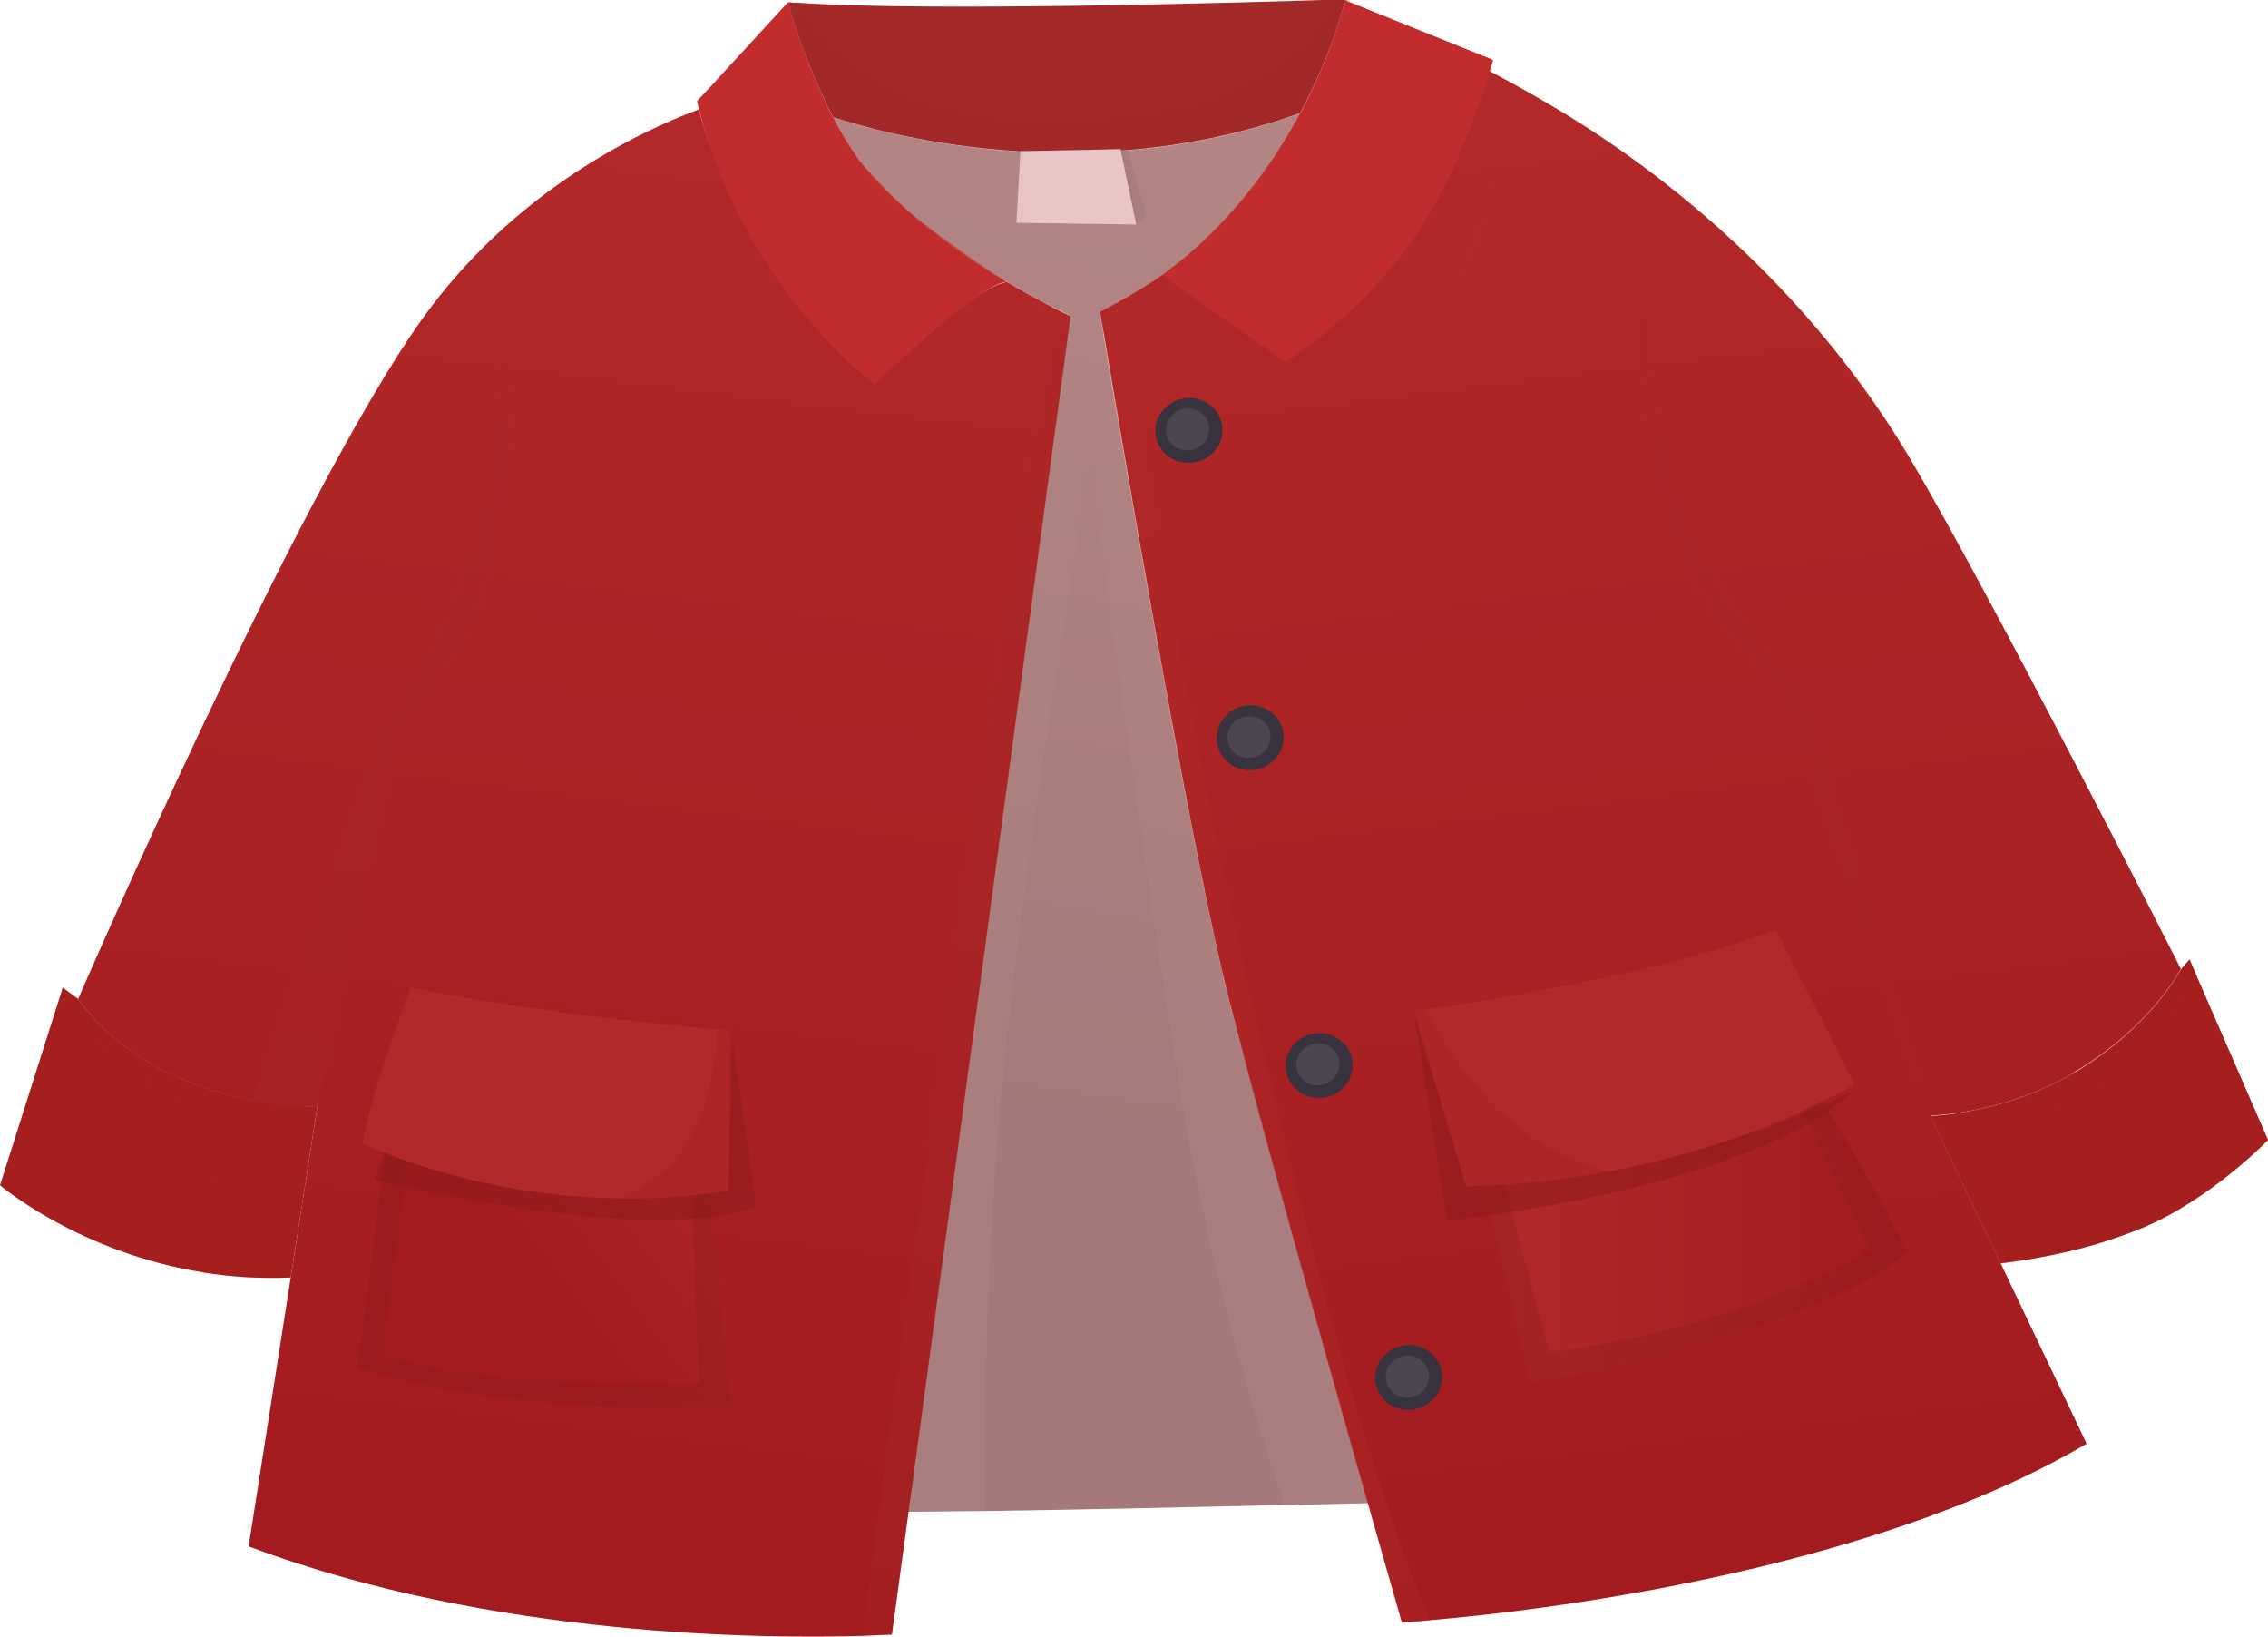 <svg xmlns="http://www.w3.org/2000/svg" xmlns:xlink="http://www.w3.org/1999/xlink" viewBox="0 0 67.41 48.63"><defs><style>      .cls-1, .cls-2, .cls-3, .cls-4, .cls-5, .cls-6, .cls-7, .cls-8, .cls-9, .cls-10, .cls-11, .cls-12, .cls-13, .cls-14, .cls-15, .cls-16, .cls-17, .cls-18, .cls-19, .cls-20, .cls-21, .cls-22, .cls-23, .cls-24, .cls-25 {        stroke-width: 0px;      }      .cls-1, .cls-5, .cls-12, .cls-15, .cls-16, .cls-21, .cls-22, .cls-23, .cls-24 {        mix-blend-mode: multiply;      }      .cls-1, .cls-6 {        fill: #e9c4c4;      }      .cls-1, .cls-12, .cls-14, .cls-16 {        opacity: .3;      }      .cls-2, .cls-3, .cls-5, .cls-7, .cls-22, .cls-23 {        opacity: .4;      }      .cls-2, .cls-3, .cls-7, .cls-14 {        mix-blend-mode: screen;      }      .cls-2, .cls-8, .cls-22 {        fill: #b32929;      }      .cls-3, .cls-15 {        fill: #8f1c1c;      }      .cls-4 {        fill: url(#linear-gradient);      }      .cls-5 {        fill: #b38484;      }      .cls-7, .cls-10, .cls-12 {        fill: #a61f1f;      }      .cls-9, .cls-14 {        fill: #c22c2c;      }      .cls-11, .cls-16 {        fill: #a32a28;      }      .cls-13, .cls-21 {        fill: #4b4651;      }      .cls-15 {        opacity: .6;      }      .cls-17 {        fill: url(#linear-gradient-4);      }      .cls-18 {        fill: url(#linear-gradient-2);      }      .cls-19 {        fill: url(#linear-gradient-3);      }      .cls-20 {        fill: url(#linear-gradient-5);      }      .cls-26 {        isolation: isolate;      }      .cls-21 {        opacity: .1;      }      .cls-23, .cls-25 {        fill: #39323f;      }      .cls-24 {        fill: #a07777;        opacity: .5;      }    </style><linearGradient id="linear-gradient" x1="35.85" y1="4.51" x2="31.19" y2="33.78" gradientUnits="userSpaceOnUse"><stop offset="0" stop-color="#b38484"></stop><stop offset="1" stop-color="#a57979"></stop></linearGradient><linearGradient id="linear-gradient-2" x1="19.06" y1="3.49" x2="13.7" y2="46.56" gradientUnits="userSpaceOnUse"><stop offset="0" stop-color="#b32929"></stop><stop offset="1" stop-color="#a31b1f"></stop></linearGradient><linearGradient id="linear-gradient-3" x1="46.78" y1="3.02" x2="52.22" y2="47.25" xlink:href="#linear-gradient-2"></linearGradient><linearGradient id="linear-gradient-4" x1="22.99" y1="33.27" x2="16.07" y2="38.4" xlink:href="#linear-gradient-2"></linearGradient><linearGradient id="linear-gradient-5" x1="44" y1="36.64" x2="56.67" y2="36.64" xlink:href="#linear-gradient-2"></linearGradient></defs><g class="cls-26"><g id="Layer_2" data-name="Layer 2"><g id="Layer_1-2" data-name="Layer 1"><g><g><path class="cls-4" d="M40.85,44.66c-.75.02-1.66.04-2.66.06-2.62.06-5.92.14-8.92.18-.8,0-1.58.02-2.32.02l4.86-35.54c-4.07-1.98-6.14-4.15-7.19-5.94.29.1.94.31,1.87.52,2.64.6,7.48,1.2,12.49-.72-.39.72-.9,1.52-1.57,2.32-1.1,1.32-2.62,2.65-4.73,3.71,0,0,2.39,14.29,3.62,19.53.92,3.94,3.46,12,4.55,15.86Z"></path><path class="cls-5" d="M40.85,44.66c-.75.02-1.66.04-2.66.06-.81-2.35-2.28-6.81-3.29-13.4-1.4-9.1-2.49-17.49-2.49-17.49,0,0-1.79,10.18-2.57,17.88-.52,5.21-.59,10.39-.57,13.19-.8,0-1.58.02-2.32.02l4.86-35.54c-4.07-1.98-6.14-4.15-7.19-5.94.29.1.94.31,1.87.52,1.96,1.5,6.43,2.98,10.51,1.71l.42-.12c-1.1,1.32-2.62,2.65-4.73,3.71,0,0,2.39,14.29,3.62,19.53.92,3.94,3.46,12,4.55,15.86Z"></path></g><path class="cls-18" d="M31.82,9.39l-5.31,39.18s-.32.02-.89.04c-2.69.08-10.97.08-18.23-2.66l1.25-7.98.79-5.08s-4.62.11-7.03-3.1c-.03-.04-.05-.07-.08-.1,0,0,6.47-14.93,10.2-20.17,2.7-3.8,6.4-5.58,8.25-6.27.24.95,1.4,4.7,5.31,7.93,0,0,2.97-2.71,3.85-2.8.42.25.86.49,1.34.74.07.04.14.07.21.11.11.06.23.11.35.17Z"></path><path class="cls-19" d="M61.65,31.87c-2.09,1.24-4.28,1.28-4.28,1.28l2.09,4.38,2.56,5.37c-6.57,3.87-16.52,4.99-19.48,5.24-.56.05-.87.07-.87.07,0,0-4.44-15.48-5.36-19.42-1.08-4.61-3.05-16.2-3.51-18.94-.07-.38-.1-.59-.1-.59.17-.09.34-.18.51-.27,3.07-1.69,4.82-3.95,5.79-5.76.02,0,.03,0,.04-.01,0,0,.15-.25.34-.66.14-.29.29-.65.43-1.06.14-.39.26-.82.34-1.27,0-.04.01-.06.01-.06,0,0,4.06,1.65,7.39,3.87,3.32,2.21,6.78,5.46,9.23,9.6,2.41,4.07,7.86,14.79,8.04,15.15,0,0,0,0,0,0,0,0-.87,1.71-3.17,3.07Z"></path><path class="cls-11" d="M24.45,3.38s.06.02.17.06c-.01-.02-.03-.05-.04-.07h-.13Z"></path><path class="cls-11" d="M39.37,2.56c.26-.56.61-1.41.77-2.33-.05.24-.25,1.14-.81,2.33h.04Z"></path><path class="cls-11" d="M38.99,3.24s.02,0,.04-.01c0,0,.15-.25.34-.66h-.04c-.1.22-.21.44-.34.68Z"></path><path class="cls-8" d="M26.99,6.26c-.64-.58-1.17-1.14-1.6-1.69.16.24.33.46.5.65.32.35.7.7,1.09,1.04Z"></path><path class="cls-9" d="M29.92,8.37s-1.57-.96-2.93-2.11c.79.7,1.75,1.41,2.93,2.11h0Z"></path><path class="cls-11" d="M40.04,0s-.02,0-.05,0l.06.02s0-.02,0-.03Z"></path><path class="cls-11" d="M39.98,0s-.34,1.51-1.34,3.36c-6.41,2.31-12.47.59-13.88.12-.8-1.54-1.33-3.25-1.32-3.41.04,0,.09,0,.13.01.04,0,.09,0,.13,0,3.89.28,13.8-.02,15.92-.09.17,0,.28,0,.35,0Z"></path><polygon class="cls-9" points="39.98 0 39.98 0 39.98 0 39.98 0"></polygon><g><path class="cls-17" d="M21.73,41.8c-6.65.31-11.12-1.15-11.12-1.15.39-2.53.82-6.41.82-6.41.22.09.46.18.7.26,2.77.89,6.98.84,8.44.79.33-.01.52-.02.52-.02l.64,6.53Z"></path><path class="cls-3" d="M21.73,41.8c-6.65.31-11.12-1.15-11.12-1.15.39-2.53.82-6.41.82-6.41.22.09.46.18.7.26l-.78,5.73c3.09,1.11,9.45.88,9.45.88-.15-2.11-.21-4.94-.23-5.81.33-.01.52-.02.52-.02l.64,6.53Z"></path></g><g><path class="cls-20" d="M56.67,37.16s-.5.93-4.7,2.33c-4.2,1.4-6.51,1.56-6.51,1.56-.16-.97-1.46-6.24-1.46-6.24.2-.03.4-.06.6-.09,4.13-.64,7.44-1.81,8.68-2.29.33-.13.52-.21.52-.21,1.05,1.36,2.88,4.94,2.88,4.94Z"></path><path class="cls-3" d="M56.67,37.16s-.5.93-4.7,2.33c-4.2,1.4-6.51,1.56-6.51,1.56-.16-.97-1.46-6.24-1.46-6.24.2-.03.4-.06.6-.09.38,1.43,1.44,5.45,1.44,5.45,0,0,5.13-.47,9.56-3.03l-2.33-4.71c.33-.13.52-.21.52-.21,1.05,1.36,2.88,4.94,2.88,4.94Z"></path></g><g><path class="cls-15" d="M21.77,30.86l.7,4.98s-2.33,1.32-11.35-.78l.31-.82s5.37,1.75,10.22,1.13l.12-4.51Z"></path><g><path class="cls-8" d="M21.69,30.63l-.04,4.74c-1.14.19-2.24.26-3.27.24-4.4-.06-7.61-1.64-7.61-1.64.23-1.4,1.44-4.63,1.44-4.63,3.46.72,7.86,1.14,9.13,1.25.23.02.36.03.36.03Z"></path><path class="cls-7" d="M21.69,30.63l-.04,4.74c-1.14.19-2.24.26-3.27.24,2.16-.86,2.79-2.74,2.95-5.02.23.02.36.03.36.03Z"></path></g></g><g><path class="cls-15" d="M42.02,30.05l.99,6.22s8.86-.87,12.07-3.85c0,0-4.53,2.47-11.5,2.84l-1.56-5.21Z"></path><g><path class="cls-8" d="M55.12,32.22s-2.79,1.75-7.31,2.59c-1.28.24-2.7.4-4.23.44l-1.56-5.21s.13-.02.37-.05c1.42-.2,6.7-.99,10.4-2.36l2.33,4.59Z"></path><path class="cls-7" d="M47.8,34.82c-1.28.24-2.7.4-4.23.44l-1.56-5.21s.13-.02.37-.05c.71,1.41,2.32,4.03,5.42,4.82Z"></path></g></g><path class="cls-22" d="M31.26,9.11c-1.87.93-5.79,2.83-5.28,2.32,1.05-1.05,3.93-3.06,3.93-3.06.42.25.86.49,1.34.74Z"></path><path class="cls-22" d="M43.65,7.58c-1.34,2.57-5.54,3.67-5.54,3.67-1.52.06-4.49-1.17-5.25-1.28l-.07-.11c-.07-.38-.1-.59-.1-.59,3.39-1.71,5.27-4.12,6.3-6.03.02,0,.03,0,.04-.01,0,0,.15-.25.34-.66.14-.29.29-.65.43-1.06l4.26,1.29s.93,2.22-.41,4.78Z"></path><g><path class="cls-9" d="M44.38,1.78s-.87,3.29-2.53,5.54c-1.66,2.24-3.64,3.44-3.64,3.44l-3.67-2.57s.08-.06.11-.09c1.91-1.43,3.18-3.21,4-4.74C39.64,1.51,39.97.03,39.98,0h0l.06.03.74.3,3.6,1.45Z"></path><path class="cls-14" d="M34.64,8.1c1.91-1.43,3.18-3.21,4-4.74C39.64,1.51,39.97.03,39.98,0h0l.06.03.74.3c.1,2.88-.64,7.66-6.14,7.78Z"></path></g><g><path class="cls-9" d="M29.92,8.37c-.87.09-3.93,3.06-3.93,3.06-3.91-3.23-4.98-7.25-5.22-8.2-.04-.15-.05-.23-.05-.23l.58-.62L23.42.07h.02c0,.16.52,1.88,1.32,3.42.2.38.41.75.64,1.08.16.24.33.46.5.65.25.28.55.56.85.83.08.07.16.14.24.21.79.7,1.75,1.41,2.93,2.11Z"></path><path class="cls-14" d="M26.75,6.05c-2.72-.11-4.86-2.28-5.47-3.67L23.42.07h.02c0,.16.52,1.88,1.32,3.42.2.38.41.75.64,1.08.16.24.33.46.5.65.25.28.55.56.85.83Z"></path></g><path class="cls-16" d="M39.98,0s-.34,1.51-1.34,3.36c-6.41,2.31-12.47.59-13.88.12-.8-1.54-1.33-3.25-1.32-3.41.04,0,.09,0,.13.01.04,0,.09,0,.13,0,.94,1.15,2.77,3.51,7.7,3.46,4.75-.05,7.16-1.61,8.22-3.54.17,0,.28,0,.35,0Z"></path><path class="cls-16" d="M49.07,6.24c0,.17-2.04,9.56,3.9,14.17l4.39,12.75-3.87-12.87s-2.51-1.98-3.73-5.95c-1.22-3.96-.7-8.1-.7-8.1Z"></path><path class="cls-16" d="M14.96,8.8s0,4.32-.82,7.23c-.82,2.91-2.68,5.48-2.68,5.48l-3.96,11.14c.7.47,1.92.23,1.92.23l2.45-11.31c4.2-3.85,3.32-11.37,3.09-12.77Z"></path><path class="cls-16" d="M31.82,9.39l-5.31,39.18s-.32.02-.89.04c.57-4.19,2.24-16.38,3.06-22.56.87-6.52,2.39-14.73,2.78-16.83.11.06.23.11.35.17Z"></path><path class="cls-2" d="M42.53,48.15c-.56.05-.87.07-.87.07,0,0-4.44-15.48-5.36-19.42-1.08-4.61-3.05-16.2-3.51-18.94-.07-.38-.1-.59-.1-.59.17-.09.34-.18.51-.27.41,2.51,2.09,11.66,2.87,15.56.81,4.02,4.01,18.28,6.46,23.59Z"></path><g><g><path class="cls-25" d="M39.41,32.6c-.28.06-.56,0-.77-.14-.2-.14-.35-.34-.41-.59-.11-.52.23-1.03.77-1.15.36-.08.72.05.95.29.11.12.19.27.23.44.11.52-.23,1.04-.77,1.15Z"></path><g><path class="cls-13" d="M39.3,32.24c-.26.06-.51-.05-.65-.24-.05-.07-.09-.14-.11-.23-.07-.34.15-.67.5-.75.19-.04.38,0,.52.11.12.08.21.21.24.36.07.34-.15.67-.5.74Z"></path><path class="cls-21" d="M39.17,32.11c-.19.04-.37,0-.52-.11-.05-.07-.09-.14-.11-.23-.07-.34.15-.67.5-.75.19-.04.38,0,.52.11.05.07.09.14.11.23.07.34-.15.67-.5.74Z"></path></g><path class="cls-23" d="M39.41,32.6c-.28.06-.56,0-.77-.14.41.06.91,0,1.22-.29.35-.33.24-.82.1-1.16.11.12.19.27.23.44.11.52-.23,1.04-.77,1.15Z"></path></g><g><path class="cls-25" d="M42.07,41.87c-.28.06-.55,0-.77-.14-.2-.14-.35-.34-.41-.59-.11-.52.23-1.03.77-1.15.36-.08.72.04.95.29.11.12.19.27.23.44.11.52-.23,1.04-.77,1.15Z"></path><g><path class="cls-13" d="M41.96,41.51c-.26.06-.52-.05-.65-.24-.05-.07-.09-.14-.11-.23-.07-.34.15-.67.5-.74.19-.04.38,0,.52.11.12.08.21.21.24.36.07.34-.15.67-.5.74Z"></path><path class="cls-21" d="M41.82,41.38c-.19.04-.37,0-.51-.11-.05-.07-.09-.14-.11-.23-.07-.34.15-.67.5-.74.19-.04.38,0,.52.11.05.07.09.14.11.23.07.34-.15.67-.5.74Z"></path></g><path class="cls-23" d="M42.07,41.87c-.28.06-.55,0-.77-.14.41.06.91,0,1.22-.29.35-.33.24-.82.1-1.16.11.12.19.27.23.44.11.52-.23,1.04-.77,1.15Z"></path></g><g><path class="cls-25" d="M37.36,22.86c-.28.06-.56,0-.77-.14-.2-.14-.35-.34-.41-.59-.11-.52.23-1.03.77-1.15.36-.08.72.04.95.29.11.12.19.27.23.44.11.52-.23,1.03-.77,1.15Z"></path><g><path class="cls-13" d="M37.25,22.51c-.26.06-.52-.05-.65-.24-.05-.07-.09-.14-.11-.23-.07-.34.15-.67.5-.74.19-.04.38,0,.52.11.12.08.21.21.24.36.07.34-.15.67-.5.74Z"></path><path class="cls-21" d="M37.12,22.37c-.19.04-.37,0-.52-.11-.05-.07-.09-.14-.11-.23-.07-.34.15-.67.5-.74.19-.04.38,0,.52.11.05.07.08.14.1.23.07.34-.15.67-.5.74Z"></path></g><path class="cls-23" d="M37.36,22.86c-.28.06-.56,0-.77-.14.41.06.91,0,1.22-.29.35-.33.24-.82.1-1.16.11.12.19.27.23.44.11.52-.23,1.03-.77,1.15Z"></path></g><g><path class="cls-25" d="M35.54,13.73c-.28.06-.55,0-.77-.14-.2-.13-.35-.34-.41-.59-.11-.52.23-1.03.77-1.15.36-.08.72.04.95.29.11.12.19.27.23.44.11.52-.23,1.04-.77,1.15Z"></path><g><path class="cls-13" d="M35.43,13.37c-.26.06-.52-.05-.65-.24-.05-.07-.09-.14-.11-.23-.07-.34.15-.67.5-.75.19-.04.38,0,.52.11.12.08.21.21.24.36.07.34-.15.67-.5.74Z"></path><path class="cls-21" d="M35.29,13.24c-.19.04-.37,0-.52-.11-.05-.07-.09-.14-.11-.23-.07-.34.15-.67.5-.75.19-.04.38,0,.52.11.05.06.09.14.11.23.07.34-.15.67-.5.74Z"></path></g><path class="cls-23" d="M35.54,13.73c-.28.06-.55,0-.77-.14.41.06.91,0,1.22-.29.34-.33.24-.82.1-1.16.11.12.19.27.23.44.11.52-.23,1.04-.77,1.15Z"></path></g></g><g><polygon class="cls-24" points="33.51 4.45 34.07 6.4 33.77 6.68 33.3 4.43 33.51 4.45"></polygon><g><polygon class="cls-6" points="33.77 6.67 30.84 6.63 30.21 6.62 30.33 4.49 32.94 4.44 33.3 4.43 33.77 6.67"></polygon><path class="cls-1" d="M33.77,6.67l-2.93-.05c.98-.71,1.79-1.75,2.1-2.19h.36s.47,2.24.47,2.24Z"></path></g></g><g><path class="cls-10" d="M9.43,32.88l-.79,5.08c-.92.04-1.79-.02-2.6-.15-3.7-.59-6.04-2.59-6.04-2.59l1.82-5.73.04-.14.45.33s.03.04.08.1c1.17,1.55,2.85,2.33,4.28,2.72.96.26,1.8.34,2.3.37h0c.29.02.46.01.46.01Z"></path><path class="cls-12" d="M9.43,32.88l-.79,5.08c-.92.04-1.79-.02-2.6-.15.2-1.64.49-3.95.63-5.31.96.26,1.8.34,2.3.37h0c.29.02.46.01.46.01Z"></path><path class="cls-7" d="M8.97,32.87c-3.77,1.07-6.45-2.09-7.14-3.39l.04-.14.45.33s.03.04.08.1c1.95,2.6,5.34,3.02,6.57,3.09Z"></path></g><g><path class="cls-10" d="M67.41,33.88s-1.72,1.78-3.76,2.62c-.37.15-.74.28-1.11.4-1.42.44-2.73.6-3.08.64l-2.09-4.38s.26,0,.68-.06c.55-.08,1.38-.24,2.29-.59.43-.17.87-.38,1.31-.63,2.29-1.36,3.17-3.07,3.17-3.07,0,0,0,0,0,0,.16-.19.26-.3.26-.3l.21.49,2.13,4.89Z"></path><path class="cls-7" d="M65.28,28.98c-.91,1.89-3.23,4.68-7.22,4.11.81-.11,2.22-.41,3.59-1.22,2.29-1.36,3.17-3.07,3.17-3.07,0,0,0,0,0,0,.16-.19.26-.3.26-.3l.21.49Z"></path><path class="cls-12" d="M62.54,36.9c-1.42.44-2.73.6-3.08.64l-2.09-4.38s.26,0,.68-.06c.55-.08,1.38-.24,2.29-.59l2.2,4.39Z"></path></g></g></g></g></g></svg>